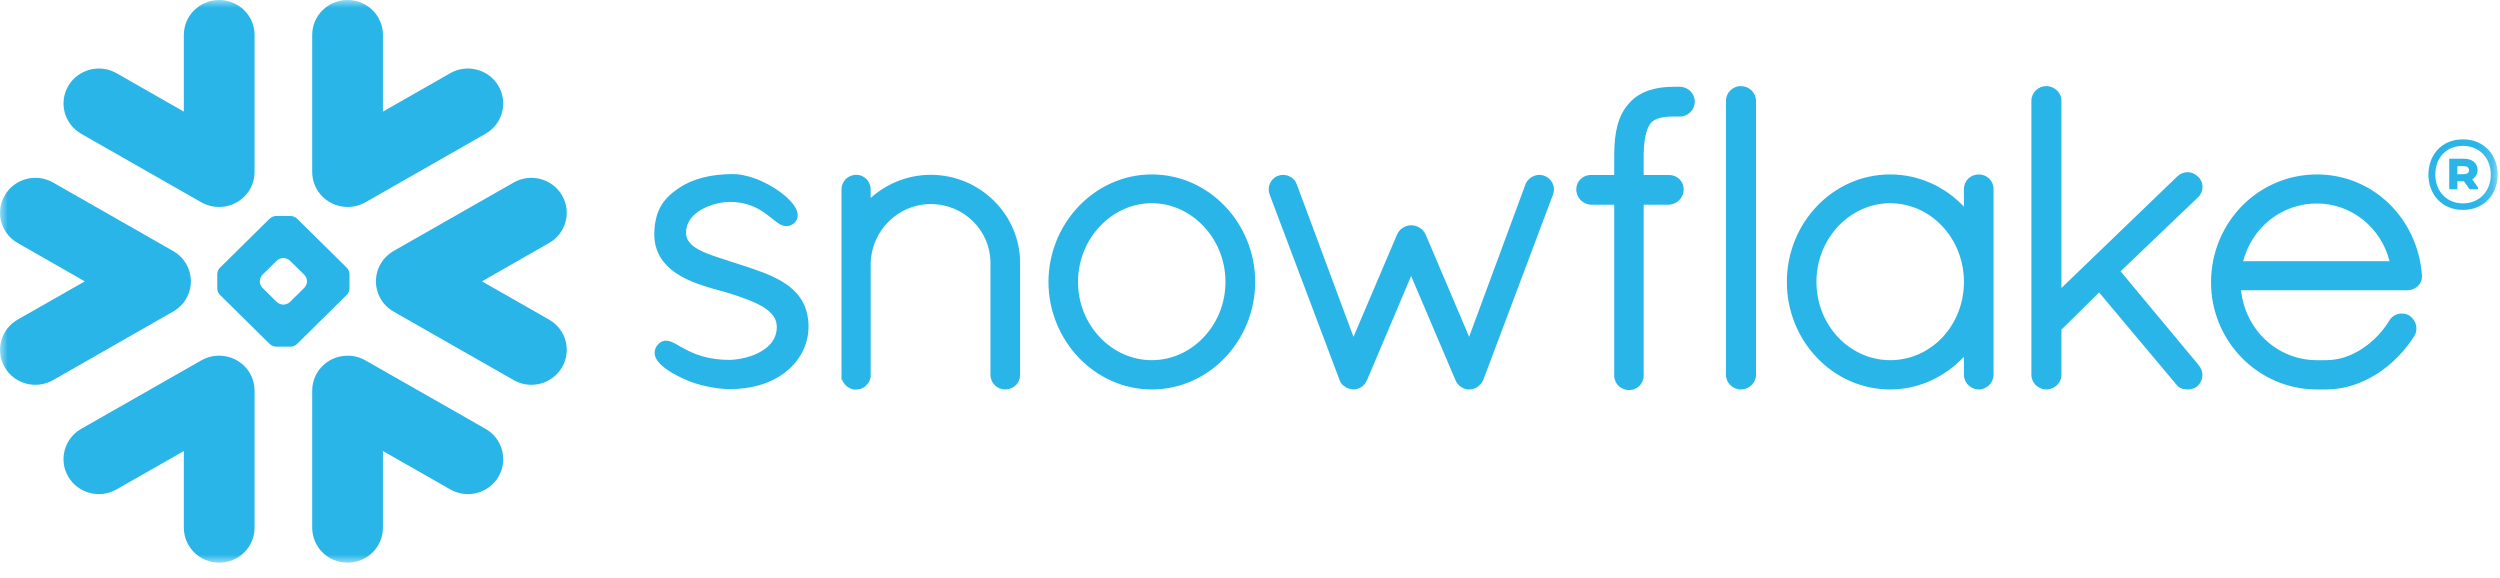 <svg width="160" height="37" viewBox="0 0 160 37" fill="none" xmlns="http://www.w3.org/2000/svg">
<mask id="mask0_1_397" style="mask-type:alpha" maskUnits="userSpaceOnUse" x="0" y="0" width="160" height="37">
<path d="M0 0H159.849V36.011H0V0Z" fill="white"/>
</mask>
<g mask="url(#mask0_1_397)">
<path fill-rule="evenodd" clip-rule="evenodd" d="M98.88 11.268L98.875 11.265C98.875 11.265 98.873 11.264 98.87 11.264C98.761 11.217 98.642 11.192 98.528 11.192C98.343 11.194 98.165 11.248 98.01 11.344C97.852 11.443 97.718 11.587 97.641 11.768V11.772L94.024 21.555L91.236 14.998L91.232 14.995C91.153 14.811 91.013 14.67 90.854 14.571C90.693 14.472 90.507 14.418 90.312 14.418C90.122 14.418 89.946 14.477 89.789 14.572C89.636 14.671 89.497 14.811 89.419 14.995L89.417 14.998L86.623 21.559L82.987 11.781H82.984C82.92 11.592 82.791 11.444 82.638 11.347C82.481 11.248 82.299 11.194 82.11 11.192C81.99 11.192 81.869 11.217 81.754 11.264H81.748L81.744 11.268C81.405 11.424 81.198 11.759 81.197 12.124C81.197 12.239 81.22 12.353 81.264 12.466H81.263L85.737 24.335V24.339C85.772 24.428 85.821 24.515 85.893 24.601C85.945 24.663 86.022 24.714 86.102 24.757C86.117 24.771 86.14 24.791 86.174 24.813C86.212 24.836 86.26 24.852 86.309 24.86C86.388 24.886 86.494 24.924 86.636 24.924C86.817 24.924 86.985 24.86 87.136 24.764C87.276 24.671 87.402 24.532 87.472 24.352L87.483 24.344L90.312 17.662L93.145 24.316H93.148C93.213 24.494 93.328 24.633 93.46 24.732C93.601 24.836 93.759 24.9 93.926 24.924H94.044C94.157 24.924 94.267 24.903 94.36 24.867C94.457 24.83 94.535 24.781 94.6 24.733C94.752 24.618 94.87 24.461 94.942 24.286V24.282L99.387 12.466C99.431 12.353 99.453 12.24 99.453 12.126C99.452 11.764 99.236 11.419 98.88 11.268ZM78.43 18.044C78.43 16.651 77.889 15.388 77.027 14.477C76.161 13.563 74.988 13.005 73.713 13.005C72.439 13.005 71.263 13.563 70.398 14.477C69.535 15.388 68.993 16.651 68.993 18.044C68.993 19.437 69.535 20.687 70.398 21.593C71.263 22.502 72.439 23.051 73.713 23.051C74.988 23.051 76.165 22.502 77.027 21.593C77.889 20.687 78.43 19.437 78.43 18.044ZM78.406 13.206C79.602 14.459 80.329 16.18 80.332 18.044C80.329 19.909 79.602 21.627 78.406 22.881C77.218 24.133 75.56 24.925 73.716 24.925C71.887 24.925 70.226 24.133 69.034 22.881C67.841 21.627 67.102 19.909 67.102 18.044C67.102 16.18 67.841 14.459 69.034 13.206C70.226 11.955 71.887 11.164 73.716 11.164C75.56 11.164 77.218 11.955 78.406 13.206ZM59.571 11.188C58.088 11.188 56.734 11.759 55.723 12.671V12.126C55.721 11.875 55.627 11.642 55.462 11.47C55.302 11.301 55.064 11.188 54.803 11.188C54.534 11.188 54.29 11.295 54.121 11.468C53.955 11.639 53.855 11.875 53.855 12.126V24.271L53.894 24.309L53.895 24.315C53.906 24.355 53.931 24.399 53.959 24.442C54.088 24.667 54.299 24.837 54.561 24.913L54.599 24.925H54.803C54.939 24.925 55.077 24.896 55.207 24.836C55.316 24.784 55.417 24.701 55.498 24.596L55.501 24.597C55.511 24.587 55.514 24.574 55.526 24.564C55.53 24.563 55.535 24.558 55.537 24.554C55.588 24.49 55.63 24.424 55.656 24.362C55.684 24.289 55.701 24.22 55.714 24.168L55.723 24.133V16.84C55.75 15.797 56.185 14.854 56.882 14.169C57.574 13.484 58.522 13.06 59.571 13.06C60.637 13.06 61.588 13.484 62.278 14.169C62.97 14.852 63.39 15.793 63.39 16.831V23.992C63.39 24.253 63.503 24.495 63.674 24.661C63.849 24.827 64.088 24.925 64.337 24.925C64.591 24.925 64.828 24.827 65.002 24.661C65.179 24.495 65.286 24.253 65.286 23.992V16.831C65.286 13.74 62.731 11.192 59.571 11.188ZM152.931 16.716C152.392 14.557 150.473 13.018 148.284 13.023C146.039 13.023 144.146 14.528 143.56 16.716H152.931ZM155.006 17.601V17.693C155.006 17.953 154.889 18.186 154.711 18.339C154.534 18.494 154.304 18.574 154.056 18.577H143.428C143.699 21.139 145.769 23.032 148.242 23.051H148.869C149.687 23.054 150.484 22.775 151.184 22.313C151.887 21.855 152.494 21.215 152.921 20.511C153.009 20.361 153.136 20.247 153.273 20.176C153.413 20.101 153.564 20.066 153.716 20.066C153.884 20.066 154.051 20.109 154.197 20.196L154.207 20.201L154.219 20.209C154.485 20.402 154.652 20.697 154.652 21.021C154.652 21.185 154.608 21.353 154.517 21.504L154.514 21.51L154.511 21.513C153.917 22.446 153.108 23.298 152.146 23.915C151.183 24.533 150.066 24.925 148.869 24.925H148.231C146.366 24.912 144.68 24.133 143.465 22.888C142.253 21.648 141.506 19.943 141.506 18.07C141.506 16.165 142.259 14.437 143.481 13.186C144.704 11.937 146.402 11.164 148.284 11.164C150.079 11.164 151.693 11.869 152.888 13.024C154.083 14.179 154.863 15.783 155.002 17.587L155.006 17.601ZM111.409 5.511C111.15 5.511 110.912 5.618 110.742 5.787C110.57 5.955 110.462 6.191 110.462 6.447V23.992C110.462 24.248 110.57 24.482 110.742 24.649C110.912 24.814 111.15 24.925 111.409 24.925C111.946 24.925 112.381 24.507 112.384 23.992V6.447C112.381 5.93 111.946 5.511 111.409 5.511ZM49.472 17.709C48.707 17.353 47.84 17.09 46.974 16.806C46.177 16.54 45.369 16.314 44.792 16.016C44.503 15.863 44.277 15.702 44.131 15.52C43.981 15.338 43.909 15.153 43.905 14.902C43.906 14.557 44.008 14.279 44.179 14.033C44.438 13.665 44.872 13.379 45.347 13.194C45.816 13.009 46.325 12.921 46.688 12.921C47.763 12.923 48.442 13.276 48.964 13.642C49.221 13.827 49.439 14.014 49.645 14.169C49.75 14.249 49.849 14.322 49.963 14.376C50.071 14.429 50.199 14.472 50.338 14.472C50.426 14.472 50.515 14.457 50.596 14.422C50.681 14.388 50.755 14.339 50.826 14.279C50.896 14.215 50.955 14.137 50.997 14.052C51.035 13.963 51.052 13.871 51.052 13.781C51.052 13.615 50.998 13.459 50.922 13.313C50.778 13.056 50.558 12.809 50.277 12.563C49.86 12.197 49.31 11.848 48.718 11.585C48.123 11.321 47.486 11.142 46.88 11.142C45.473 11.142 44.299 11.457 43.446 12.037C43.001 12.34 42.61 12.672 42.334 13.13C42.053 13.589 41.896 14.156 41.876 14.893C41.874 14.926 41.874 14.959 41.874 14.992C41.872 15.707 42.105 16.297 42.471 16.759C43.027 17.455 43.853 17.871 44.663 18.166C45.471 18.461 46.279 18.637 46.788 18.805C47.507 19.042 48.27 19.298 48.826 19.637C49.103 19.81 49.327 19.996 49.48 20.201C49.627 20.411 49.711 20.628 49.714 20.903V20.924C49.712 21.321 49.594 21.633 49.398 21.901C49.103 22.299 48.612 22.59 48.09 22.775C47.571 22.956 47.03 23.032 46.683 23.032C45.456 23.032 44.635 22.739 44.04 22.446C43.741 22.299 43.499 22.153 43.281 22.029C43.172 21.971 43.071 21.917 42.964 21.874C42.859 21.831 42.748 21.803 42.622 21.803C42.545 21.803 42.461 21.816 42.384 21.846C42.306 21.879 42.235 21.925 42.176 21.981C42.093 22.06 42.021 22.148 41.97 22.25C41.921 22.352 41.896 22.459 41.896 22.571C41.896 22.754 41.965 22.921 42.064 23.073C42.219 23.292 42.447 23.488 42.73 23.684C43.023 23.877 43.372 24.068 43.775 24.255C44.667 24.671 45.811 24.889 46.68 24.903H46.683C48.034 24.903 49.201 24.596 50.185 23.88V23.878H50.186C51.148 23.163 51.746 22.1 51.746 20.899C51.746 20.239 51.589 19.68 51.316 19.222C50.903 18.528 50.232 18.07 49.472 17.709ZM125.692 18.044C125.692 16.637 125.155 15.377 124.296 14.467C123.438 13.559 122.261 13.009 120.973 13.005C119.696 13.005 118.523 13.559 117.657 14.467C116.797 15.377 116.252 16.637 116.252 18.044C116.252 19.45 116.797 20.702 117.657 21.605C118.519 22.508 119.696 23.051 120.973 23.051C122.264 23.051 123.441 22.508 124.299 21.608C125.155 20.702 125.692 19.451 125.692 18.044ZM127.302 11.424C127.478 11.592 127.586 11.834 127.586 12.095V23.992C127.586 24.248 127.475 24.482 127.308 24.649C127.137 24.814 126.901 24.925 126.64 24.925C126.38 24.925 126.141 24.814 125.973 24.649C125.802 24.482 125.692 24.248 125.692 23.992V22.831C124.5 24.103 122.826 24.925 120.973 24.925C119.13 24.925 117.47 24.142 116.281 22.888C115.088 21.641 114.358 19.922 114.358 18.044C114.358 16.167 115.088 14.446 116.281 13.197C117.47 11.945 119.13 11.164 120.973 11.164C122.825 11.164 124.5 11.961 125.692 13.227V12.095C125.692 11.834 125.801 11.592 125.976 11.424C126.151 11.26 126.387 11.164 126.64 11.164C126.891 11.164 127.13 11.26 127.302 11.424ZM140.674 12.631C140.863 12.446 140.965 12.201 140.965 11.958C140.965 11.719 140.863 11.48 140.673 11.306H140.674C140.673 11.301 140.668 11.301 140.668 11.301C140.667 11.297 140.664 11.295 140.664 11.295H140.661C140.479 11.118 140.244 11.02 140.002 11.02C139.758 11.02 139.519 11.121 139.336 11.301L131.931 18.432V6.447C131.931 5.93 131.494 5.511 130.956 5.511C130.697 5.511 130.46 5.618 130.29 5.787C130.122 5.955 130.009 6.191 130.009 6.447V23.992C130.009 24.248 130.122 24.482 130.29 24.649C130.46 24.814 130.697 24.925 130.956 24.925C131.494 24.925 131.931 24.507 131.931 23.992V21.097L134.342 18.717L139.258 24.577C139.351 24.712 139.477 24.804 139.601 24.853C139.743 24.906 139.881 24.925 140.004 24.925C140.173 24.925 140.412 24.889 140.622 24.726L140.634 24.719L140.647 24.706C140.843 24.514 140.955 24.259 140.955 23.999C140.955 23.78 140.873 23.556 140.721 23.378V23.375L135.717 17.364L140.67 12.631H140.674ZM107.502 5.553H107.29C107.262 5.553 107.235 5.556 107.206 5.557C107.18 5.556 107.152 5.553 107.125 5.553C106.579 5.553 106.049 5.614 105.553 5.777C105.065 5.937 104.615 6.202 104.266 6.604L104.265 6.603L104.264 6.604V6.606C103.903 7.002 103.665 7.476 103.52 8.014C103.375 8.555 103.316 9.165 103.31 9.857V11.198H101.814C101.294 11.201 100.882 11.612 100.882 12.108C100.879 12.376 100.984 12.622 101.155 12.8C101.328 12.974 101.564 13.089 101.826 13.103H103.31V24.015L103.309 24.04C103.309 24.296 103.417 24.532 103.593 24.701C103.766 24.867 104.01 24.966 104.275 24.966C104.779 24.963 105.193 24.557 105.195 24.04V13.103H106.803C107.063 13.089 107.302 12.981 107.473 12.808C107.648 12.635 107.755 12.392 107.755 12.128V12.093C107.749 11.602 107.333 11.198 106.814 11.198H105.195V9.863C105.205 9.272 105.267 8.83 105.357 8.508C105.443 8.184 105.562 7.981 105.669 7.855C105.774 7.744 105.91 7.65 106.132 7.576C106.355 7.505 106.663 7.459 107.08 7.459H107.129C107.154 7.459 107.18 7.454 107.203 7.454C107.232 7.454 107.26 7.459 107.29 7.459H107.412H107.502C108.036 7.459 108.466 7.032 108.466 6.505C108.466 5.979 108.036 5.553 107.502 5.553ZM12.114 18.664C12.191 18.425 12.223 18.178 12.217 17.935C12.208 17.759 12.185 17.583 12.134 17.407C11.982 16.861 11.621 16.372 11.081 16.065L3.396 11.68C2.312 11.063 0.929 11.43 0.306 12.5C-0.323 13.569 0.048 14.934 1.133 15.553L5.427 18.007L1.133 20.454C0.048 21.073 -0.321 22.439 0.306 23.512C0.929 24.579 2.312 24.945 3.396 24.328L11.081 19.94C11.6 19.645 11.952 19.183 12.114 18.664ZM14.199 22.772C13.758 22.735 13.299 22.827 12.886 23.064L5.195 27.446C4.113 28.064 3.744 29.436 4.368 30.507C4.996 31.575 6.377 31.942 7.458 31.321L11.766 28.866V33.773C11.766 35.009 12.778 36.011 14.031 36.011C15.278 36.011 16.293 35.009 16.293 33.773V25C16.293 23.822 15.37 22.855 14.199 22.772ZM22.075 13.238C22.515 13.274 22.973 13.181 23.386 12.947L31.075 8.561C32.158 7.942 32.526 6.576 31.903 5.502C31.279 4.434 29.896 4.067 28.814 4.685L24.508 7.144V2.235C24.508 1.002 23.496 0 22.243 0C20.99 0 19.981 1.002 19.981 2.235V11.008C19.981 12.184 20.902 13.153 22.075 13.238ZM5.195 8.561L12.886 12.947C13.299 13.181 13.758 13.274 14.199 13.238C15.37 13.153 16.293 12.184 16.293 11.008V2.235C16.293 1.002 15.278 0 14.031 0C12.778 0 11.766 1.002 11.766 2.235V7.144L7.458 4.685C6.377 4.067 4.996 4.434 4.368 5.502C3.744 6.576 4.113 7.942 5.195 8.561ZM19.648 17.988C19.648 17.861 19.57 17.683 19.478 17.589L18.553 16.679C18.462 16.589 18.282 16.514 18.153 16.514H18.117C17.988 16.514 17.808 16.589 17.719 16.679L16.793 17.589C16.7 17.683 16.629 17.861 16.629 17.988V18.024C16.629 18.15 16.7 18.326 16.793 18.418L17.719 19.331C17.81 19.421 17.988 19.495 18.117 19.495H18.153C18.282 19.495 18.462 19.421 18.553 19.331L19.478 18.418C19.57 18.326 19.648 18.15 19.648 18.024V17.988ZM22.203 18.864L19.006 22.018C18.915 22.111 18.738 22.187 18.605 22.187H18.373H17.901H17.665C17.536 22.187 17.357 22.111 17.264 22.018L14.069 18.864C13.978 18.775 13.904 18.596 13.904 18.47V18.237V17.771V17.54C13.904 17.412 13.978 17.233 14.069 17.142L17.264 13.988C17.357 13.895 17.536 13.822 17.665 13.822H17.901H18.373H18.605C18.735 13.822 18.915 13.895 19.006 13.988L22.203 17.142C22.294 17.233 22.368 17.412 22.368 17.54V17.771V18.237V18.47C22.368 18.596 22.294 18.775 22.203 18.864ZM31.075 27.446L23.386 23.064C22.973 22.827 22.515 22.735 22.075 22.772C20.902 22.855 19.981 23.822 19.981 25V33.773C19.981 35.009 20.99 36.011 22.243 36.011C23.496 36.011 24.508 35.009 24.508 33.773V28.866L28.814 31.321C29.895 31.942 31.279 31.575 31.903 30.507C32.526 29.436 32.158 28.064 31.075 27.446ZM35.14 15.553L30.846 18.007L35.14 20.454C36.225 21.073 36.595 22.439 35.968 23.512C35.343 24.579 33.958 24.945 32.878 24.328L25.187 19.94C24.674 19.645 24.318 19.183 24.16 18.664C24.085 18.425 24.05 18.178 24.059 17.935C24.064 17.759 24.089 17.583 24.139 17.407C24.293 16.861 24.653 16.373 25.187 16.065L32.878 11.68C33.958 11.063 35.343 11.43 35.968 12.5C36.595 13.569 36.225 14.934 35.14 15.553ZM159.849 11.176C159.849 12.406 159.016 13.433 157.624 13.433C156.241 13.433 155.418 12.396 155.418 11.176C155.418 9.946 156.241 8.919 157.624 8.919C159.016 8.919 159.849 9.946 159.849 11.176ZM159.408 11.176C159.408 10.13 158.702 9.335 157.624 9.335C156.565 9.335 155.859 10.091 155.859 11.176C155.859 12.212 156.565 13.016 157.624 13.016C158.702 13.016 159.408 12.222 159.408 11.176ZM156.751 10.159H157.702C158.222 10.159 158.565 10.44 158.565 10.875C158.565 11.147 158.428 11.35 158.222 11.476L158.594 12.009V12.115H158.055L157.692 11.602H157.271V12.115H156.751V10.159ZM157.692 10.634H157.271V11.147H157.692C157.888 11.147 158.016 11.059 158.016 10.895C158.016 10.721 157.898 10.634 157.692 10.634Z" fill="#29B5E8"/>
</g>
</svg>
